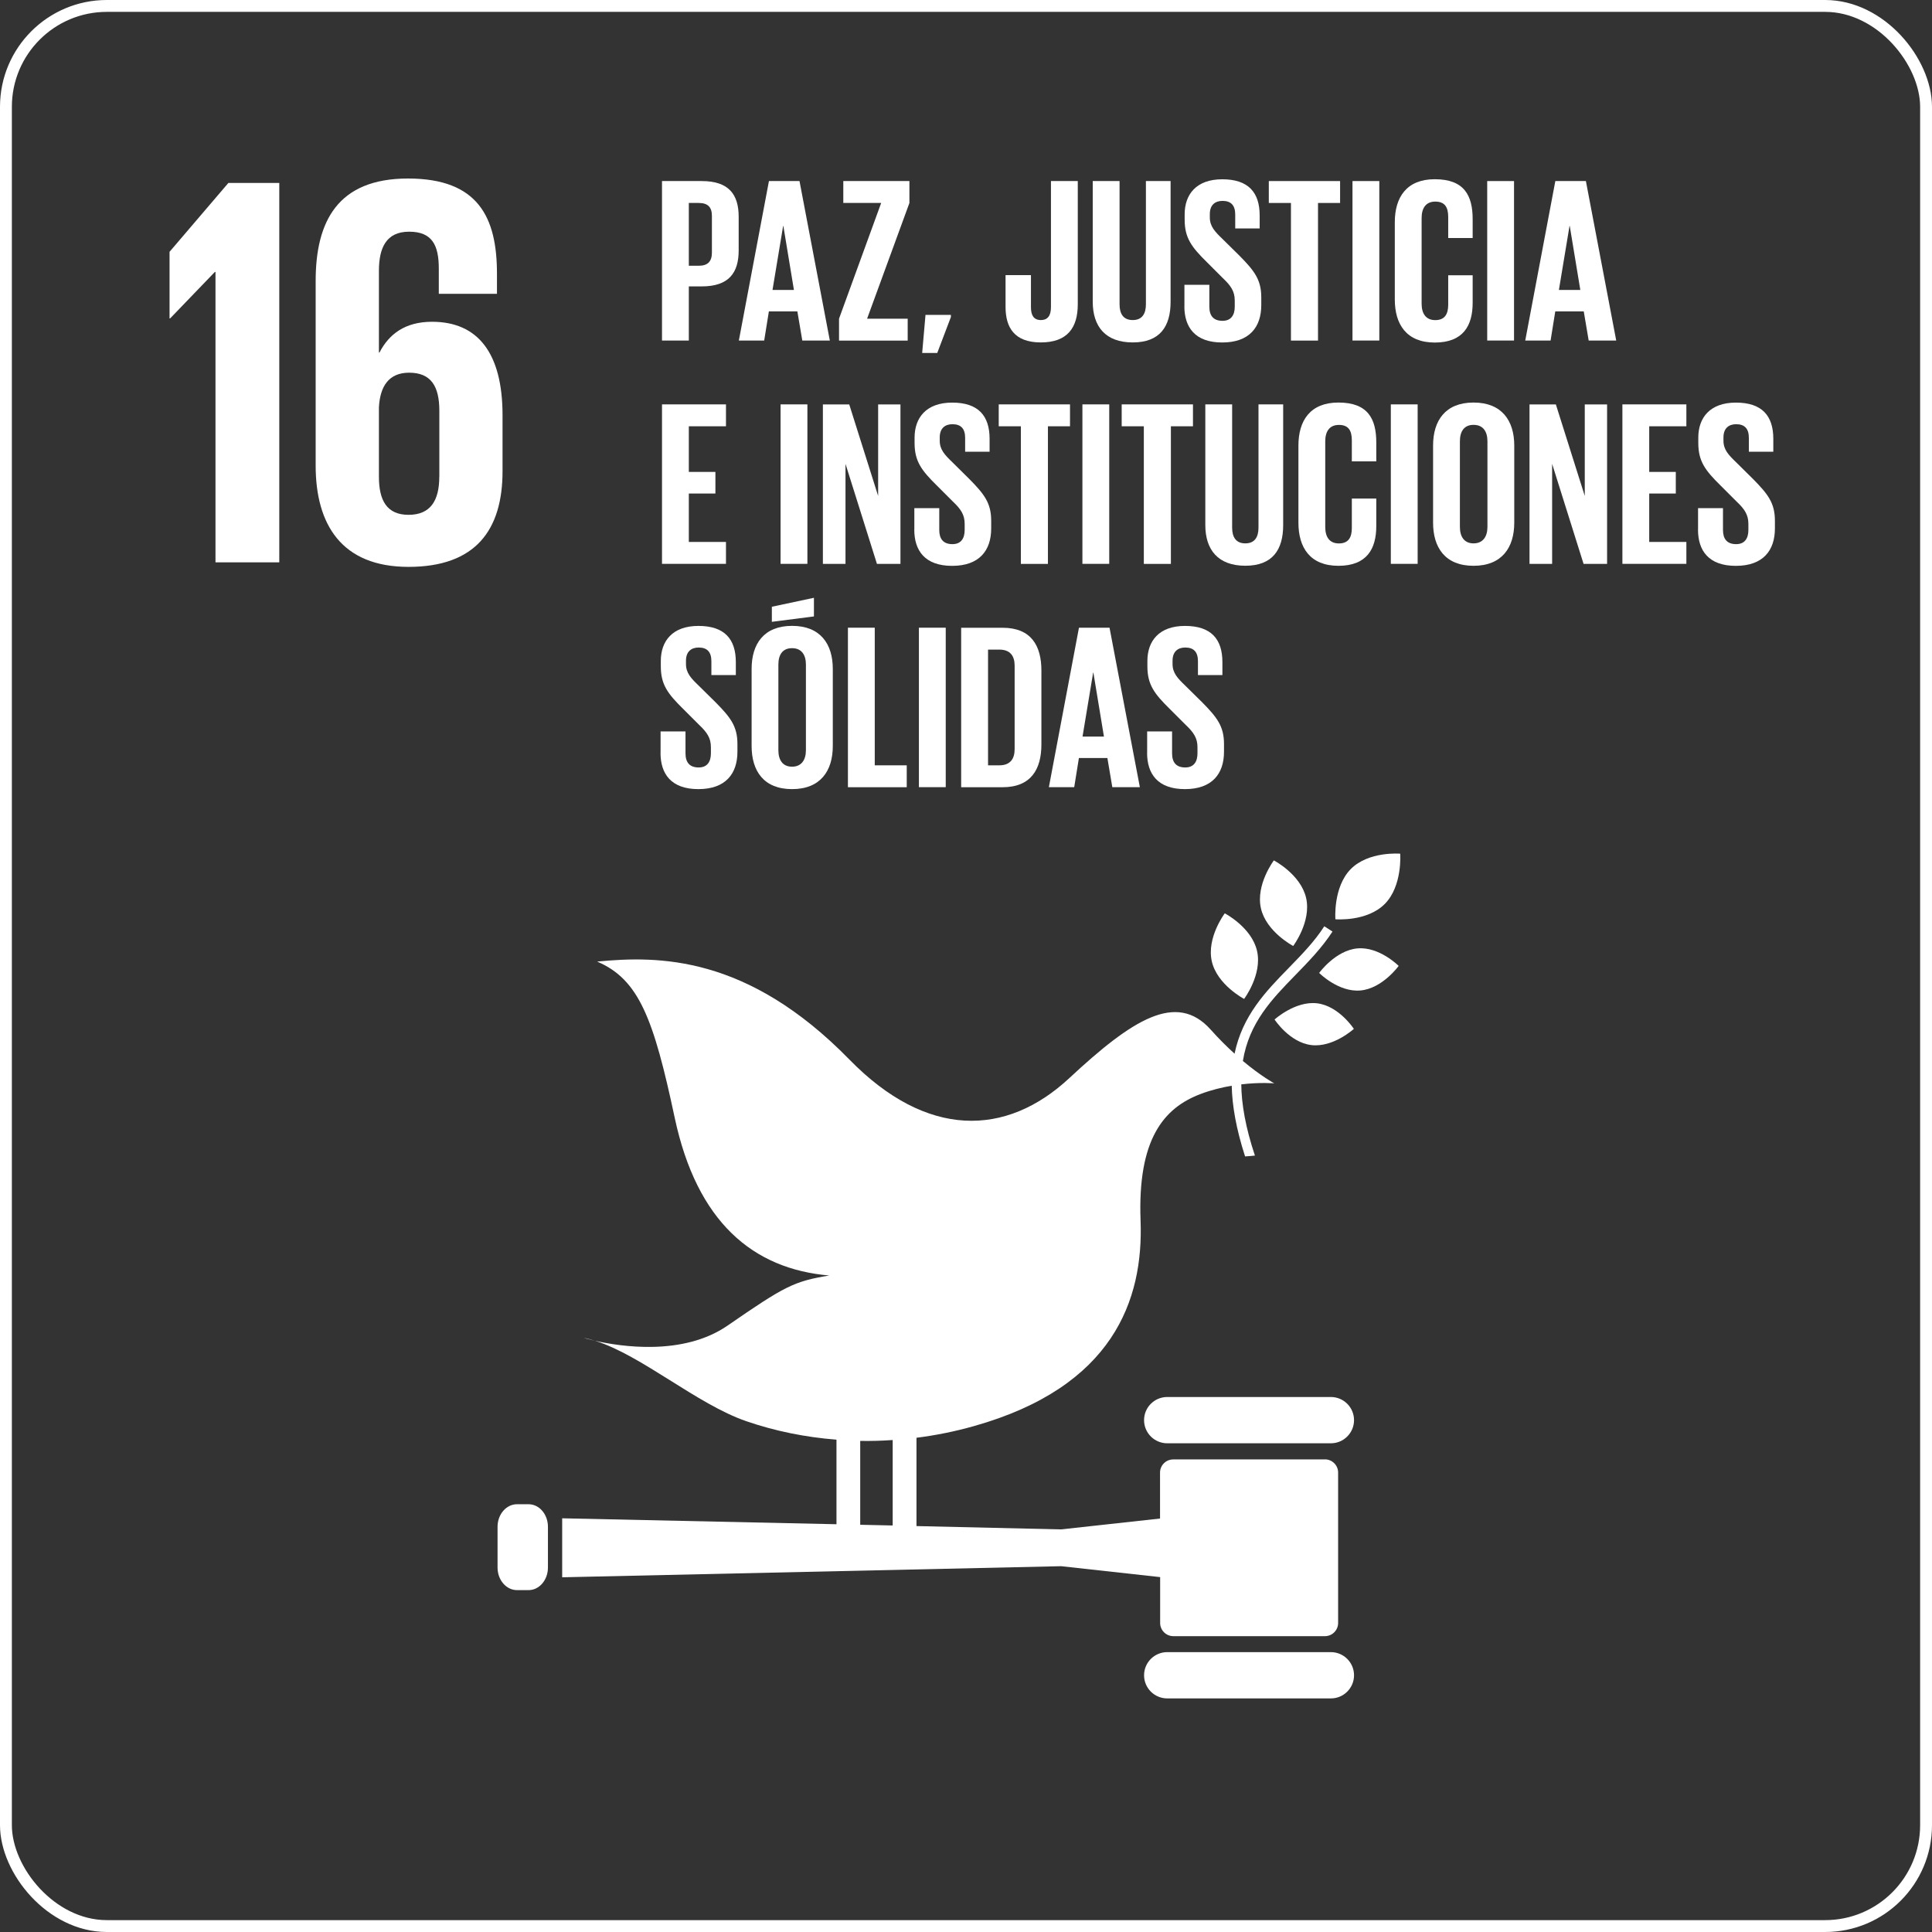 <?xml version="1.0" encoding="UTF-8"?>
<svg xmlns="http://www.w3.org/2000/svg" id="Capa_2" viewBox="0 0 325.55 325.55">
  <rect x="0" y="0" width="325.55" height="325.55" fill="#333333" stroke="none"/>
  <defs>
    <style>.cls-1{fill:none;stroke:#fff;stroke-miterlimit:10;stroke-width:2px;}.cls-2{fill:#fff;stroke-width:0px;}</style>
  </defs>
  <g id="Capa_1-2">
    <rect class="cls-1" x="1" y="1" width="323.55" height="323.55" rx="17" ry="17"></rect>
    <path class="cls-2" d="m214.65,144.98s-3.08,4.09-2.18,8.07c.9,3.98,5.44,6.35,5.44,6.35,0,0,3.08-4.09,2.18-8.07-.9-3.99-5.44-6.35-5.44-6.35"></path>
    <path class="cls-2" d="m209.64,168.32s3.08-4.09,2.18-8.07c-.9-3.99-5.44-6.35-5.44-6.35,0,0-3.08,4.08-2.19,8.07.9,3.98,5.45,6.35,5.45,6.35"></path>
    <path class="cls-2" d="m222.29,163.95s3.25,3.28,6.95,2.95c3.7-.33,6.44-4.14,6.44-4.14,0,0-3.25-3.28-6.95-2.95-3.7.33-6.45,4.14-6.45,4.14"></path>
    <path class="cls-2" d="m227.61,146.44c-3.01,3.06-2.59,8.46-2.59,8.46,0,0,5.31.46,8.33-2.59,3.01-3.05,2.59-8.46,2.59-8.46,0,0-5.31-.46-8.33,2.59"></path>
    <path class="cls-2" d="m220.97,176.1c3.69.44,7.16-2.73,7.16-2.73,0,0-2.51-3.87-6.2-4.31-3.69-.43-7.16,2.73-7.16,2.73,0,0,2.51,3.87,6.2,4.31"></path>
    <path class="cls-2" d="m224.26,235.4h-27.57c-2.16,0-3.91,1.74-3.91,3.9s1.75,3.9,3.91,3.9h27.57c2.15,0,3.9-1.75,3.9-3.9s-1.75-3.9-3.9-3.9"></path>
    <path class="cls-2" d="m224.26,278.39h-27.57c-2.16,0-3.91,1.74-3.91,3.9s1.75,3.9,3.91,3.9h27.57c2.15,0,3.9-1.75,3.9-3.9s-1.75-3.9-3.9-3.9"></path>
    <path class="cls-2" d="m100.27,225.93c-.65-.2-1.29-.38-1.91-.49,0,0,.71.22,1.91.49"></path>
    <path class="cls-2" d="m144.95,242.8c1.82.03,3.64-.02,5.47-.15v14.4l-5.47-.12v-14.13Zm78.29,3.12h-25.55c-1.23,0-2.22,1-2.22,2.22v7.74l-16.68,1.83-24.36-.56v-14.88c3.24-.41,6.48-1.06,9.7-1.97,23.45-6.62,28.57-21.23,28.06-34.64-.51-13.66,3.86-18.97,10.15-21.33,1.8-.68,3.58-1.1,5.21-1.38.07,3.36.75,7.26,2.25,11.91.56-.03,1.11-.08,1.66-.14-1.59-4.76-2.26-8.67-2.3-12,3.25-.38,5.56-.17,5.56-.17,0,0-2.19-1.18-5.29-3.77,1.05-6.47,4.91-10.44,8.88-14.51,2.18-2.24,4.44-4.55,6.22-7.3l-1.38-.89c-1.68,2.62-3.89,4.86-6.01,7.04-3.87,3.96-7.78,8.01-9.11,14.43-1.26-1.14-2.62-2.48-4.01-4.04-5.78-6.48-13.23-1.72-23.85,8.17-10.62,9.88-23.98,10.22-37.03-3.13-17.21-17.62-32.22-17.52-42.52-16.52,7.04,3,9.51,9.58,13.07,26.31,3.74,17.55,13.16,25.49,26.05,26.59-5.97.97-7.52,1.8-17.13,8.43-7.5,5.18-18.05,3.54-22.33,2.57,7.85,2.45,17.16,10.69,25.48,13.55,4.85,1.67,9.96,2.7,15.19,3.11v14.25l-46.22-1v9.94l84.08-1.87,16.68,1.84v7.73c0,1.22,1,2.22,2.22,2.22h25.55c1.23,0,2.22-1,2.22-2.22v-25.35c0-1.22-1-2.22-2.22-2.22"></path>
    <path class="cls-2" d="m92.33,264.14c0,2.1-1.46,3.8-3.26,3.8h-1.96c-1.8,0-3.27-1.7-3.27-3.8v-6.87c0-2.1,1.47-3.8,3.27-3.8h1.96c1.8,0,3.26,1.7,3.26,3.8v6.87Z"></path>
    <path class="cls-2" d="m28.57,42.43v11.22h.1l7.54-7.83h.1v48.94h10.75V30.83h-8.58l-9.91,11.6Z"></path>
    <path class="cls-2" d="m74.02,80.34c0,4.05-1.51,6.41-5.18,6.41s-4.99-2.45-4.99-6.41v-11.69c.18-3.58,1.69-5.85,5.09-5.85,3.67,0,5.09,2.26,5.09,6.41v11.13Zm10.66-.94v-9.43c0-10.47-4.15-15.75-11.88-15.75-4.53,0-7.26,2.07-8.86,5.19h-.09v-13.77c0-3.87,1.22-6.6,5.09-6.6s5,2.26,5,6.22v4.25h9.8v-3.4c0-9.43-3.11-16.03-14.99-16.03s-15.56,7.26-15.56,17.26v31.11c0,9.9,4.34,17.07,15.65,17.07s15.84-6.22,15.84-16.12"></path>
    <path class="cls-2" d="m116.07,34.2v10.58h1.67c1.55,0,2.22-.75,2.22-2.22v-6.18c0-1.46-.67-2.18-2.22-2.18h-1.67Zm-4.52-3.69h6.7c4.56,0,6.22,2.26,6.22,6.02v5.67c0,3.77-1.66,6.06-6.22,6.06h-2.18v9.12h-4.52v-26.87Z"></path>
    <path class="cls-2" d="m130.17,48.86h3.61l-1.78-10.78h-.04l-1.79,10.78Zm-5.67,8.52l5.07-26.87h5.15l5.11,26.87h-4.64l-.83-4.91h-4.8l-.79,4.91h-4.28Z"></path>
    <path class="cls-2" d="m146.09,53.7h6.86v3.69h-11.57v-3.69l7.1-19.5h-6.38v-3.69h11.14v3.69l-7.13,19.5Z"></path>
    <path class="cls-2" d="m160.23,53.42l-2.3,6.06h-2.54l.56-6.42h4.28v.36Z"></path>
    <path class="cls-2" d="m181.61,30.51v20.77c0,3.88-1.7,6.42-6.22,6.42s-5.95-2.58-5.95-5.99v-5.35h4.28v5.43c0,1.35.48,2.14,1.67,2.14s1.7-.79,1.7-2.18v-21.24h4.52Z"></path>
    <path class="cls-2" d="m197.25,30.51v20.33c0,4.16-1.78,6.86-6.38,6.86s-6.74-2.69-6.74-6.86v-20.33h4.52v20.77c0,1.59.63,2.65,2.22,2.65s2.22-1.07,2.22-2.65v-20.77h4.16Z"></path>
    <path class="cls-2" d="m199.58,51.6v-3.61h4.2v3.69c0,1.5.67,2.38,2.22,2.38,1.43,0,2.06-.95,2.06-2.38v-1.03c0-1.54-.63-2.49-2.02-3.8l-2.66-2.66c-2.58-2.54-3.76-4.08-3.76-7.17v-.91c0-3.33,1.94-5.9,6.34-5.9s6.3,2.22,6.3,6.1v2.18h-4.12v-2.34c0-1.55-.71-2.3-2.14-2.3-1.27,0-2.14.71-2.14,2.22v.56c0,1.5.83,2.38,2.14,3.64l2.89,2.85c2.46,2.5,3.64,4,3.64,6.98v1.31c0,3.69-1.98,6.3-6.58,6.3s-6.38-2.58-6.38-6.11"></path>
    <path class="cls-2" d="m213.8,30.51h12.01v3.69h-3.72v23.19h-4.56v-23.19h-3.73v-3.69Z"></path>
    <path class="cls-2" d="m227.9,30.51h4.52v26.87h-4.52v-26.87Z"></path>
    <path class="cls-2" d="m235.03,50.45v-13c0-4.2,1.98-7.25,6.74-7.25,4.99,0,6.38,2.77,6.38,6.74v3.17h-4.12v-3.53c0-1.66-.56-2.61-2.18-2.61s-2.3,1.15-2.3,2.77v14.43c0,1.62.68,2.77,2.3,2.77s2.18-1.03,2.18-2.61v-4.95h4.12v4.64c0,3.85-1.59,6.7-6.38,6.7s-6.74-3.09-6.74-7.26"></path>
    <path class="cls-2" d="m250.6,30.51h4.52v26.87h-4.52v-26.87Z"></path>
    <path class="cls-2" d="m262.68,48.86h3.61l-1.78-10.78h-.04l-1.79,10.78Zm-5.67,8.52l5.07-26.87h5.15l5.11,26.87h-4.64l-.83-4.91h-4.8l-.79,4.91h-4.28Z"></path>
    <path class="cls-2" d="m111.55,68.14h10.78v3.69h-6.26v7.69h4.48v3.64h-4.48v8.16h6.26v3.69h-10.78v-26.87Z"></path>
    <path class="cls-2" d="m131.53,68.14h4.52v26.87h-4.52v-26.87Z"></path>
    <path class="cls-2" d="m142.47,78.13v16.89h-3.81v-26.87h4.44l4.87,15.42v-15.42h3.76v26.87h-3.96l-5.31-16.89Z"></path>
    <path class="cls-2" d="m154.07,89.23v-3.61h4.2v3.69c0,1.5.68,2.38,2.22,2.38,1.43,0,2.06-.95,2.06-2.38v-1.03c0-1.54-.63-2.49-2.02-3.8l-2.66-2.66c-2.58-2.54-3.76-4.08-3.76-7.17v-.91c0-3.33,1.94-5.9,6.34-5.9s6.3,2.22,6.3,6.1v2.18h-4.12v-2.34c0-1.55-.71-2.3-2.14-2.3-1.27,0-2.14.71-2.14,2.22v.56c0,1.5.83,2.38,2.14,3.64l2.89,2.86c2.46,2.5,3.64,4,3.64,6.98v1.31c0,3.69-1.98,6.3-6.58,6.3s-6.38-2.58-6.38-6.11"></path>
    <path class="cls-2" d="m168.29,68.14h12.01v3.69h-3.72v23.19h-4.56v-23.19h-3.73v-3.69Z"></path>
    <path class="cls-2" d="m182.39,68.14h4.52v26.87h-4.52v-26.87Z"></path>
    <path class="cls-2" d="m189.01,68.14h12.01v3.69h-3.72v23.19h-4.56v-23.19h-3.73v-3.69Z"></path>
    <path class="cls-2" d="m216.22,68.14v20.33c0,4.16-1.78,6.86-6.38,6.86s-6.74-2.7-6.74-6.86v-20.33h4.52v20.77c0,1.58.63,2.65,2.22,2.65s2.22-1.07,2.22-2.65v-20.77h4.16Z"></path>
    <path class="cls-2" d="m218.79,88.08v-13c0-4.2,1.98-7.25,6.74-7.25,4.99,0,6.38,2.77,6.38,6.74v3.17h-4.12v-3.53c0-1.66-.56-2.61-2.18-2.61s-2.3,1.15-2.3,2.77v14.43c0,1.62.67,2.77,2.3,2.77s2.18-1.03,2.18-2.61v-4.95h4.12v4.63c0,3.85-1.59,6.7-6.38,6.7s-6.74-3.09-6.74-7.26"></path>
    <path class="cls-2" d="m234.36,68.14h4.52v26.87h-4.52v-26.87Z"></path>
    <path class="cls-2" d="m250.64,88.79v-14.43c0-1.62-.71-2.77-2.34-2.77s-2.3,1.15-2.3,2.77v14.43c0,1.62.71,2.77,2.3,2.77s2.34-1.15,2.34-2.77m-9.16-.71v-13c0-4.2,2.06-7.25,6.82-7.25s6.86,3.05,6.86,7.25v13c0,4.16-2.06,7.26-6.86,7.26s-6.82-3.09-6.82-7.26"></path>
    <path class="cls-2" d="m261.54,78.13v16.89h-3.81v-26.87h4.44l4.87,15.42v-15.42h3.76v26.87h-3.96l-5.31-16.89Z"></path>
    <path class="cls-2" d="m273.38,68.14h10.78v3.69h-6.26v7.69h4.48v3.64h-4.48v8.16h6.26v3.69h-10.78v-26.87Z"></path>
    <path class="cls-2" d="m286.13,89.23v-3.61h4.2v3.69c0,1.5.68,2.38,2.22,2.38,1.43,0,2.06-.95,2.06-2.38v-1.03c0-1.54-.63-2.49-2.02-3.8l-2.66-2.66c-2.58-2.54-3.76-4.08-3.76-7.17v-.91c0-3.33,1.94-5.9,6.34-5.9s6.3,2.22,6.3,6.1v2.18h-4.12v-2.34c0-1.55-.71-2.3-2.14-2.3-1.27,0-2.14.71-2.14,2.22v.56c0,1.5.83,2.38,2.14,3.64l2.89,2.86c2.46,2.5,3.64,4,3.64,6.98v1.31c0,3.69-1.98,6.3-6.58,6.3s-6.38-2.58-6.38-6.11"></path>
    <path class="cls-2" d="m111.31,126.86v-3.61h4.2v3.69c0,1.5.67,2.38,2.22,2.38,1.43,0,2.06-.95,2.06-2.38v-1.03c0-1.54-.63-2.49-2.02-3.8l-2.66-2.66c-2.58-2.54-3.76-4.08-3.76-7.17v-.91c0-3.33,1.94-5.9,6.34-5.9s6.3,2.22,6.3,6.1v2.18h-4.12v-2.34c0-1.55-.71-2.3-2.14-2.3-1.27,0-2.14.71-2.14,2.22v.56c0,1.5.83,2.38,2.14,3.64l2.89,2.85c2.46,2.5,3.64,4,3.64,6.98v1.31c0,3.69-1.98,6.3-6.58,6.3s-6.38-2.58-6.38-6.11"></path>
    <path class="cls-2" d="m135.8,126.42v-14.43c0-1.62-.71-2.77-2.34-2.77s-2.3,1.15-2.3,2.77v14.43c0,1.62.71,2.77,2.3,2.77s2.34-1.15,2.34-2.77m1.35-22.55l-7.09.91v-2.54l7.09-1.51v3.13Zm-10.5,21.84v-13c0-4.2,2.06-7.25,6.82-7.25s6.86,3.05,6.86,7.25v13c0,4.16-2.06,7.26-6.86,7.26s-6.82-3.09-6.82-7.26"></path>
    <path class="cls-2" d="m142.88,105.77h4.52v23.19h5.39v3.69h-9.91v-26.87Z"></path>
    <path class="cls-2" d="m154.84,105.77h4.52v26.87h-4.52v-26.87Z"></path>
    <path class="cls-2" d="m168.39,128.96c1.86,0,2.58-1.11,2.58-2.73v-14.07c0-1.59-.71-2.7-2.58-2.7h-1.9v19.5h1.9Zm7.09-15.97v12.45c0,4.12-1.7,7.21-6.54,7.21h-6.98v-26.87h6.98c4.84,0,6.54,3.05,6.54,7.21"></path>
    <path class="cls-2" d="m182.41,124.12h3.61l-1.78-10.78h-.04l-1.79,10.78Zm-5.67,8.52l5.07-26.87h5.15l5.11,26.87h-4.64l-.83-4.91h-4.8l-.79,4.91h-4.28Z"></path>
    <path class="cls-2" d="m193.3,126.86v-3.61h4.2v3.69c0,1.5.67,2.38,2.22,2.38,1.43,0,2.06-.95,2.06-2.38v-1.03c0-1.54-.63-2.49-2.02-3.8l-2.66-2.66c-2.58-2.54-3.76-4.08-3.76-7.17v-.91c0-3.33,1.94-5.9,6.34-5.9s6.3,2.22,6.3,6.1v2.18h-4.12v-2.34c0-1.55-.71-2.3-2.14-2.3-1.27,0-2.14.71-2.14,2.22v.56c0,1.5.83,2.38,2.14,3.64l2.89,2.85c2.46,2.5,3.64,4,3.64,6.98v1.31c0,3.69-1.98,6.3-6.58,6.3s-6.38-2.58-6.38-6.11"></path>
  </g>
</svg>
